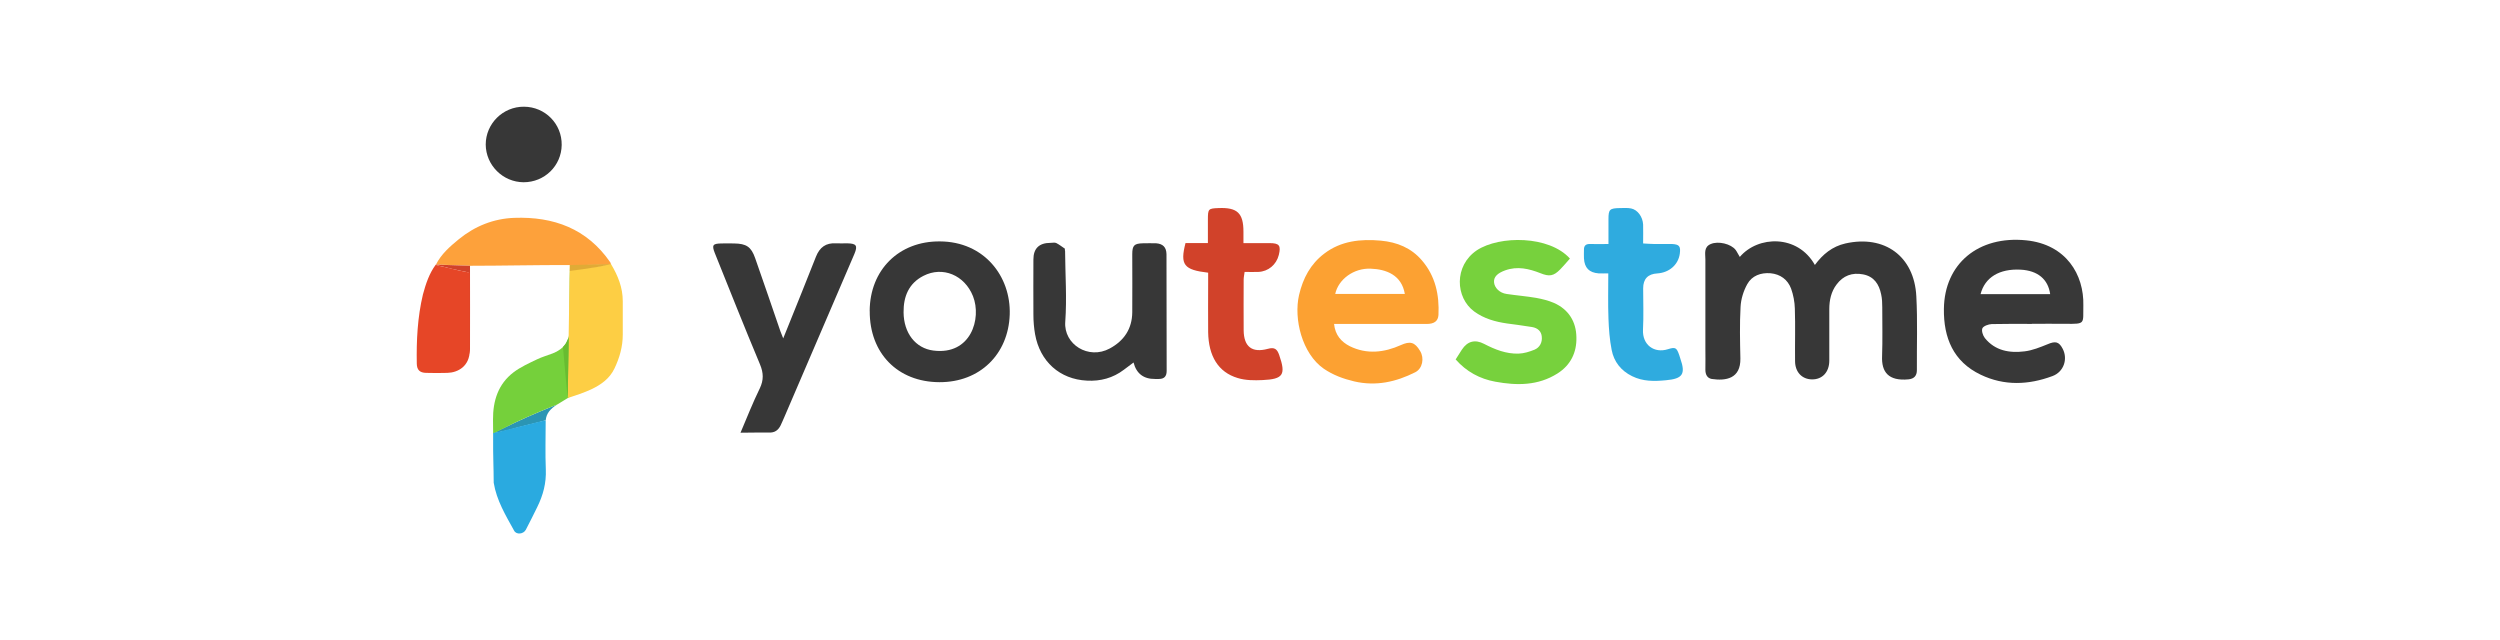 <?xml version="1.0" encoding="UTF-8"?> <svg xmlns="http://www.w3.org/2000/svg" id="Layer_1" data-name="Layer 1" viewBox="0 0 585.73 150"><defs><style> .cls-1 { fill: #68bc31; } .cls-2 { fill: #fdce44; } .cls-3 { fill: #e64627; } .cls-4 { fill: #fca132; } .cls-5 { fill: #fda13b; } .cls-6 { fill: #2fabdf; } .cls-7 { fill: #d1422a; } .cls-8 { fill: #e0ab36; } .cls-9 { fill: #373737; } .cls-10 { fill: #2aaae0; } .cls-11 { fill: #2b95b4; } .cls-12 { fill: #383838; } .cls-13 { fill: #77d13d; } .cls-14 { fill: #75d03b; } </style></defs><path class="cls-11" d="m115.51,101.55c1.04-.64,4.25-2.07,5.32-2.61,2.91-1.41,9.37-4.08,9.64-4.12-1.54.97-2.48,2.07-2.61,3.65-2.51.74-5.72,1.37-8.23,2.14-.5.17-3.58.84-4.12.94Z"></path><path class="cls-5" d="m133.57,62.1c-7.56-.03-15.92.17-23.45.17-.27,0,.27-.07,0,0-2.11-.07-4.22-.13-6.32-.23-.57,0-1.1-.03-1.67-.03,1.24-2.48,3.28-4.25,5.35-5.95,3.78-3.08,8.16-4.85,13.01-5.02,9.2-.33,17.03,2.51,22.48,10.4.13.17.13.4.2.6h-.6c-2.94,0-8.93.07-9,.07Z"></path><path class="cls-9" d="m122.67,42.7c-4.85-.03-8.83-3.98-8.87-8.83,0-4.88,4.01-8.9,8.97-8.87,4.95.03,8.9,4.01,8.83,8.97-.07,4.88-4.01,8.73-8.93,8.73Z"></path><path class="cls-14" d="m115.51,101.61c0,3.38.13,8.16.13,11.54-.03-4.95-.1-9.9-.13-14.82-.03-4.42,1.2-8.36,4.82-11.11,1.64-1.24,3.58-2.11,5.45-3.01,1.17-.57,2.48-.94,3.71-1.41,2.68-1.04,4.01-2.94,3.98-5.85-.07-3.88-.03-7.8,0-11.68,0-1.04.07-2.11.1-3.14.07,0,.17.1.23.07.03.4.03.7.07,1.1-.03,4.35-.1,8.66-.1,13.01,0,5.02.03,10.04.1,15.02,0,.5-.07.94,0,1.41-1.17.67-2.21,1.41-3.38,2.07-.27.03-6.72,2.71-9.64,4.11-1.1.54-5.35,2.68-5.35,2.68Z"></path><path class="cls-7" d="m109.82,83.21c0-3.21-.03-6.46-.03-9.67v-9.7c-.74-.17-1.47-.3-2.21-.47-1.24-.27-2.44-.54-3.65-.87-.1-.03-1.77-.33-1.81-.5,2.11.07,5.89.2,8,.27,0,6.49.03,13.01,0,19.5-.03.47-.2.94-.3,1.44Z"></path><path class="cls-10" d="m127.85,98.5c0,3.85-.13,7.69.03,11.51.13,3.18-.64,6.02-2.01,8.8-.9,1.77-1.74,3.58-2.68,5.32-.57,1.04-2.21,1.2-2.74.2-1.97-3.58-4.11-7.09-4.78-11.24,0-3.38-.17-6.62-.13-10v-1.61c.9-.13,11.98-3.08,12.31-2.98Z"></path><path class="cls-2" d="m142.57,61.9h.6c1.61,2.68,2.74,5.49,2.74,8.66v7.83c0,2.81-.74,5.42-1.94,7.93-1.14,2.41-3.21,3.85-5.49,4.92-1.41.67-3.95,1.54-5.45,2.01-.07-.5.43-26.8.47-31.15,1.87.4,4.05.67,5.89.43,1.07-.13,2.11-.43,3.18-.64Z"></path><path class="cls-8" d="m133.51,63.47v-1.37c2.94-.03,6.72-.2,9.67-.23-1.04.23-2.71.64-3.78.77-1.84.27-4.05.64-5.89.84Z"></path><path class="cls-1" d="m131.9,81.31s.54-.6.7-.87c.17-.3.64-1.44.64-1.44.03,2.94-.23,11.31-.2,14.25-.23-1.07-.94-10.1-1.14-11.94Z"></path><path class="cls-3" d="m102.09,62c.07.17,1.74.47,1.81.5,1.2.3,2.44.57,3.65.87.74.17,1.77.33,2.51.5v18.17c0,3.78-2.78,5.25-5.22,5.32-1.67.07-3.35.03-5.02,0-1.47-.03-2.14-.7-2.17-2.14-.1-5.45.17-10.91,1.44-16.23.67-2.48,1.47-4.92,3.01-6.99Z"></path><path class="cls-9" d="m407.63,60.19c4.25-5,13.55-5.31,17.58,1.89,1.84-2.5,4.08-4.34,7.15-5.04,9.16-2.06,16.14,2.98,16.62,12.37.31,5.74.09,11.53.13,17.32,0,1.32-.66,2.02-1.97,2.15-4.69.44-6.36-1.71-6.18-5.48.13-3.77.04-7.59.04-11.4,0-1.01-.04-2.06-.26-3.03-.48-2.37-1.67-4.21-4.26-4.69-2.54-.48-4.65.31-6.18,2.37-1.27,1.67-1.71,3.68-1.71,5.79v12.06c0,2.67-1.62,4.43-4.08,4.39-2.32-.04-3.94-1.71-3.94-4.3-.05-4.08.09-8.2-.05-12.28-.04-1.58-.35-3.2-.88-4.69-.79-2.1-2.5-3.38-4.82-3.6-2.28-.18-4.34.57-5.44,2.54-.88,1.58-1.49,3.51-1.58,5.35-.22,3.99-.13,8.03-.04,12.06.09,4.78-3.42,5.31-6.71,4.82-1.05-.18-1.49-1.05-1.49-2.15.04-1.67,0-3.38,0-5.04v-20.83c0-1.32-.44-2.89,1.27-3.6,1.75-.75,4.74-.04,5.83,1.4.35.48.61,1.1.96,1.62Z"></path><path class="cls-4" d="m312.56,75.89c.26,2.63,1.71,4.21,3.68,5.22,3.99,1.97,8.07,1.49,11.97-.26,2.15-.96,3.25-.75,4.52,1.4,1.01,1.67.57,4.08-1.14,4.96-4.52,2.28-9.21,3.33-14.3,2.15-2.59-.61-4.96-1.49-7.15-2.98-5.09-3.55-7.06-11.67-5.79-17.23.92-3.99,2.72-7.32,5.92-9.74,3.9-2.98,8.51-3.46,13.24-3.03,3.82.35,7.15,1.71,9.65,4.65,3.16,3.68,4.08,8.07,3.86,12.76-.09,1.45-1.01,2.11-2.76,2.11h-21.71Zm16.58-7.02c-.75-4.47-4.39-5.79-7.98-5.92-3.99-.18-7.59,2.5-8.33,5.92h16.31Z"></path><path class="cls-12" d="m476.05,75.89c-3.16,0-6.27-.04-9.43.04-.74.04-1.88.44-2.15.96-.27.57.09,1.71.57,2.32,2.41,2.98,5.79,3.55,9.3,3.11,1.84-.22,3.64-.96,5.4-1.67,1.84-.79,2.67-.61,3.55,1.1,1.23,2.41.22,5.39-2.41,6.36-5.62,2.1-11.31,2.32-16.8-.31-6.45-3.07-8.73-8.68-8.64-15.44.13-10.57,8.07-17.19,19.3-16.05,9.34.96,13.55,8.03,13.37,15.26-.09,4.34.61,4.34-4.21,4.3-2.63-.04-5.26,0-7.85,0Zm-12.02-6.97h16.31c-.48-3.51-2.94-5.53-6.93-5.74-4.95-.26-8.38,1.8-9.38,5.74Z"></path><path class="cls-9" d="m203.76,72.87c.04-9.65,6.88-16.4,16.45-16.31,10.35.04,16.66,8.16,16.36,17.15-.31,9.25-6.97,15.88-16.49,15.83-9.78-.04-16.36-6.8-16.31-16.66Zm7.94.31c.04,4.87,2.81,8.42,6.97,8.95,8.81,1.14,11.36-7.5,9.3-12.72-1.97-4.96-7.1-7.1-11.62-4.78-3.42,1.75-4.69,4.82-4.65,8.55Z"></path><path class="cls-9" d="m173.5,101.37c1.53-3.6,2.89-7.06,4.52-10.39.92-1.93.88-3.6.04-5.61-3.64-8.68-7.1-17.41-10.61-26.14-.7-1.8-.44-2.15,1.49-2.19,1.01-.04,2.06,0,3.07,0,2.85.04,3.99.79,4.91,3.42,2.02,5.7,3.95,11.45,5.92,17.15.18.44.35.92.66,1.67.44-1.05.7-1.75,1.01-2.5,2.24-5.53,4.47-11.1,6.67-16.66.88-2.19,2.32-3.25,4.69-3.11.88.04,1.75,0,2.63,0,2.15.04,2.5.53,1.67,2.5-1.8,4.21-3.64,8.42-5.44,12.67-3.64,8.51-7.32,17.02-10.96,25.52-.31.66-.57,1.36-.88,1.97-.57,1.14-1.4,1.75-2.76,1.67-2.1-.04-4.21.04-6.62.04Z"></path><path class="cls-9" d="m249.54,58.79c.04,5.53.44,11.09.04,16.62-.39,5.26,5.44,8.95,10.44,6.23,3.33-1.8,5.22-4.6,5.26-8.46.04-4.52,0-9.03,0-13.59,0-2.1.44-2.54,2.54-2.59,1.01,0,2.06-.04,3.07,0,1.58.13,2.37.92,2.41,2.54.04,9.12,0,18.24.04,27.36,0,1.32-.61,1.89-1.84,1.89h-.88q-4.03.04-5.04-3.86c-.79.61-1.53,1.14-2.28,1.71-2.54,1.93-5.48,2.72-8.64,2.54-6.36-.31-11.01-4.47-12.15-10.88-.26-1.49-.39-3.03-.39-4.56-.04-4.3,0-8.64,0-12.94q0-3.9,4.03-3.9c.44,0,.96-.13,1.32.04.7.35,1.36.88,2.02,1.32,0,.26,0,.39.04.53Z"></path><path class="cls-13" d="m367.81,60.59c-.83.92-1.49,1.75-2.24,2.5-1.58,1.62-2.59,1.75-4.65.92-2.68-1.05-5.39-1.71-8.29-.66-1.8.66-2.68,1.53-2.59,2.76.09,1.32,1.32,2.54,2.94,2.76,2.32.35,4.65.53,6.93.92,1.4.26,2.85.61,4.17,1.18,3.46,1.53,5.22,4.43,5.26,8.07.09,3.51-1.32,6.49-4.43,8.46-4.56,2.89-9.56,2.85-14.56,1.93-3.64-.66-6.8-2.37-9.3-5.22.53-.79.96-1.54,1.45-2.28,1.32-2.02,3.11-2.46,5.22-1.36,2.54,1.32,5.17,2.37,8.07,2.28,1.27-.04,2.54-.44,3.73-.92,1.27-.53,1.84-1.75,1.71-3.03-.09-1.27-.96-2.06-2.28-2.28-1.93-.31-3.9-.57-5.83-.83-2.76-.39-5.44-1.14-7.72-2.81-4.43-3.25-4.78-10.7.61-14.34,5.35-3.51,16.97-3.46,21.8,1.93Z"></path><path class="cls-7" d="m277.74,56.95h5.26v-5.48c0-2.54.09-2.63,2.5-2.72,4.39-.18,5.83,1.18,5.83,5.53v2.68h6.1c2.32,0,2.72.57,2.19,2.76-.57,2.28-2.46,3.9-4.82,3.99-1.01.04-2.02,0-3.2,0-.09.7-.22,1.27-.22,1.84,0,3.95-.04,7.89,0,11.84.04,3.82,1.93,5.35,5.66,4.34,1.58-.44,2.19.04,2.68,1.49,1.58,4.56.96,5.61-3.9,5.83-1.93.09-3.99.09-5.83-.48-4.56-1.36-6.84-5.13-6.93-10.74-.04-3.86,0-7.72,0-11.62v-2.32c-5.7-.66-6.62-1.84-5.31-6.93Z"></path><path class="cls-6" d="m376.85,57.17v-5.79c0-2.32.26-2.59,2.68-2.63.88,0,1.75-.09,2.63.09,1.53.31,2.72,1.97,2.81,3.77.04,1.36,0,2.76,0,4.43.96.04,1.8.13,2.63.13,1.4.04,2.76-.04,4.17,0,1.67.09,2.02.53,1.8,2.24-.35,2.63-2.5,4.47-5.26,4.65q-3.33.18-3.33,3.51c0,3.2.13,6.45-.04,9.65-.18,3.6,2.63,5.61,5.83,4.6,1.8-.57,2.06-.35,2.67,1.4.09.26.18.57.26.83,1.27,3.6.53,4.69-3.38,5.04-2.72.26-5.39.31-7.94-.96-2.59-1.27-4.25-3.38-4.78-6.14-.48-2.41-.66-4.91-.75-7.37-.13-3.42-.04-6.84-.04-10.57-.88,0-1.58.04-2.28,0-2.19-.18-3.29-1.27-3.42-3.51-.04-.66,0-1.32,0-1.97-.04-1.05.48-1.45,1.49-1.4,1.32.04,2.59,0,4.25,0Z"></path><path class="cls-9" d="m249.54,58.79c-.04-.13-.09-.31-.09-.44.04.18.04.31.09.44Z"></path></svg> 